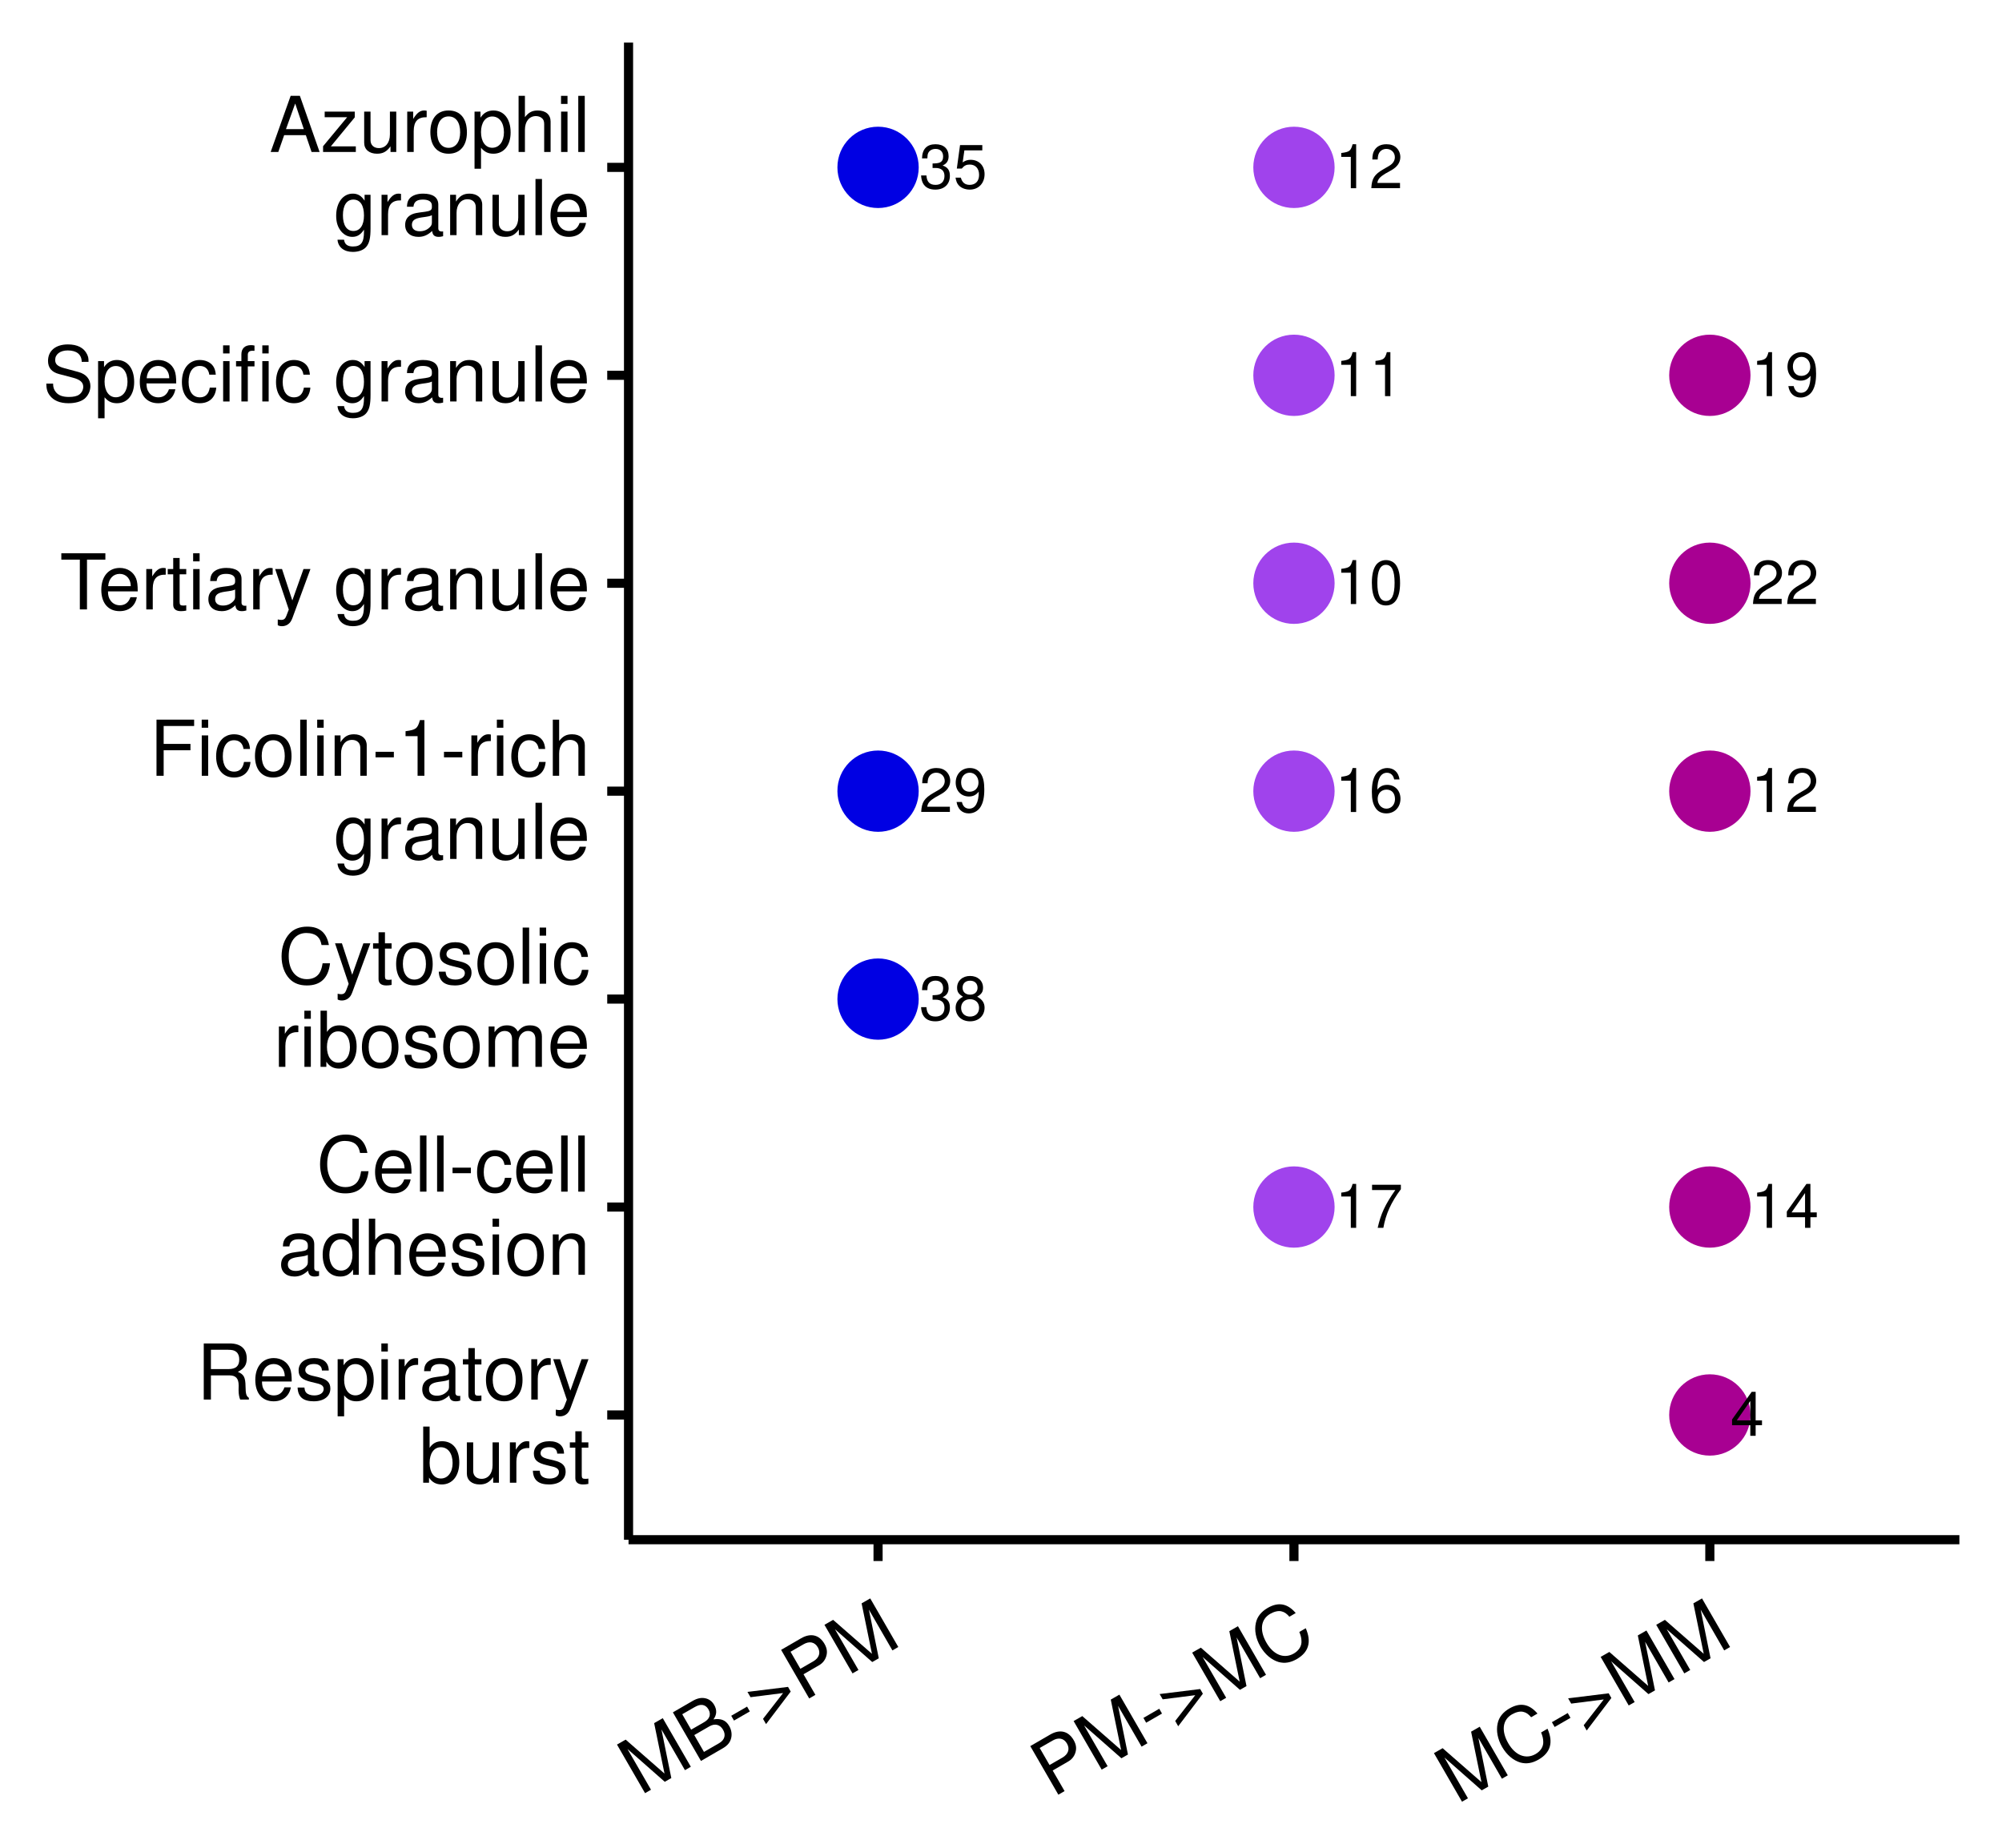 <?xml version="1.0" encoding="UTF-8"?>
<svg xmlns="http://www.w3.org/2000/svg" xmlns:xlink="http://www.w3.org/1999/xlink" width="468pt" height="432pt" viewBox="0 0 468 432" version="1.1">
<defs>
<g>
<symbol overflow="visible" id="glyph0-0">
<path style="stroke:none;" d=""/>
</symbol>
<symbol overflow="visible" id="glyph0-1">
<path style="stroke:none;" d="M 3.141 -4.734 L 3.828 -4.734 C 5.188 -4.734 5.922 -4.094 5.922 -2.859 C 5.922 -1.562 5.141 -0.781 3.844 -0.781 C 2.453 -0.781 1.797 -1.484 1.703 -2.984 L 0.453 -2.984 C 0.516 -2.156 0.656 -1.625 0.891 -1.172 C 1.422 -0.172 2.406 0.328 3.781 0.328 C 5.859 0.328 7.188 -0.922 7.188 -2.875 C 7.188 -4.188 6.703 -4.891 5.484 -5.312 C 6.422 -5.703 6.891 -6.406 6.891 -7.453 C 6.891 -9.219 5.75 -10.281 3.828 -10.281 C 1.797 -10.281 0.719 -9.141 0.672 -6.969 L 1.922 -6.969 C 1.938 -7.594 1.984 -7.953 2.141 -8.266 C 2.438 -8.844 3.062 -9.188 3.844 -9.188 C 4.953 -9.188 5.609 -8.516 5.609 -7.406 C 5.609 -6.688 5.359 -6.234 4.812 -6 C 4.469 -5.859 4.016 -5.797 3.141 -5.781 Z M 3.141 -4.734 "/>
</symbol>
<symbol overflow="visible" id="glyph0-2">
<path style="stroke:none;" d="M 5.562 -5.422 C 6.609 -6.062 6.938 -6.562 6.938 -7.531 C 6.938 -9.156 5.703 -10.281 3.906 -10.281 C 2.141 -10.281 0.875 -9.156 0.875 -7.547 C 0.875 -6.562 1.203 -6.078 2.25 -5.422 C 1.094 -4.828 0.531 -4 0.531 -2.859 C 0.531 -0.984 1.906 0.328 3.906 0.328 C 5.906 0.328 7.297 -0.984 7.297 -2.859 C 7.297 -4 6.719 -4.828 5.562 -5.422 Z M 3.906 -9.172 C 4.984 -9.172 5.656 -8.531 5.656 -7.5 C 5.656 -6.547 4.969 -5.906 3.906 -5.906 C 2.844 -5.906 2.156 -6.547 2.156 -7.531 C 2.156 -8.531 2.844 -9.172 3.906 -9.172 Z M 3.906 -4.844 C 5.156 -4.844 6.016 -4.031 6.016 -2.828 C 6.016 -1.594 5.172 -0.781 3.875 -0.781 C 2.656 -0.781 1.812 -1.625 1.812 -2.812 C 1.812 -4.031 2.641 -4.844 3.906 -4.844 Z M 3.906 -4.844 "/>
</symbol>
<symbol overflow="visible" id="glyph0-3">
<path style="stroke:none;" d="M 6.766 -10.078 L 1.562 -10.078 L 0.812 -4.594 L 1.969 -4.594 C 2.547 -5.297 3.031 -5.531 3.828 -5.531 C 5.172 -5.531 6.016 -4.609 6.016 -3.109 C 6.016 -1.656 5.172 -0.781 3.812 -0.781 C 2.719 -0.781 2.047 -1.344 1.75 -2.469 L 0.5 -2.469 C 0.672 -1.656 0.812 -1.25 1.109 -0.875 C 1.672 -0.109 2.703 0.328 3.844 0.328 C 5.875 0.328 7.297 -1.156 7.297 -3.281 C 7.297 -5.281 5.969 -6.641 4.031 -6.641 C 3.328 -6.641 2.766 -6.453 2.172 -6.031 L 2.578 -8.844 L 6.766 -8.844 Z M 6.766 -10.078 "/>
</symbol>
<symbol overflow="visible" id="glyph0-4">
<path style="stroke:none;" d="M 7.188 -1.234 L 1.891 -1.234 C 2.016 -2.094 2.469 -2.625 3.719 -3.391 L 5.141 -4.188 C 6.547 -4.969 7.266 -6.016 7.266 -7.281 C 7.266 -8.141 6.922 -8.922 6.328 -9.484 C 5.734 -10.031 4.984 -10.281 4.031 -10.281 C 2.766 -10.281 1.812 -9.828 1.25 -8.938 C 0.891 -8.406 0.734 -7.766 0.719 -6.719 L 1.969 -6.719 C 2 -7.422 2.094 -7.828 2.266 -8.172 C 2.594 -8.797 3.234 -9.188 4 -9.188 C 5.141 -9.188 5.984 -8.359 5.984 -7.25 C 5.984 -6.422 5.516 -5.719 4.625 -5.203 L 3.312 -4.438 C 1.203 -3.234 0.594 -2.266 0.484 -0.016 L 7.188 -0.016 Z M 7.188 -1.234 "/>
</symbol>
<symbol overflow="visible" id="glyph0-5">
<path style="stroke:none;" d="M 0.75 -2.344 C 1 -0.672 2.078 0.328 3.609 0.328 C 4.734 0.328 5.734 -0.219 6.328 -1.141 C 6.953 -2.141 7.234 -3.391 7.234 -5.266 C 7.234 -7 6.984 -8.094 6.391 -9 C 5.828 -9.844 4.953 -10.281 3.844 -10.281 C 1.922 -10.281 0.547 -8.844 0.547 -6.859 C 0.547 -4.969 1.812 -3.625 3.641 -3.625 C 4.594 -3.625 5.297 -3.969 5.938 -4.75 C 5.922 -2.188 5.141 -0.781 3.703 -0.781 C 2.812 -0.781 2.203 -1.344 2 -2.344 Z M 3.828 -9.188 C 4.984 -9.188 5.875 -8.203 5.875 -6.875 C 5.875 -5.609 5.016 -4.734 3.781 -4.734 C 2.578 -4.734 1.812 -5.594 1.812 -6.953 C 1.812 -8.25 2.656 -9.188 3.828 -9.188 Z M 3.828 -9.188 "/>
</symbol>
<symbol overflow="visible" id="glyph0-6">
<path style="stroke:none;" d="M 3.688 -7.328 L 3.688 0 L 4.938 0 L 4.938 -10.281 L 4.109 -10.281 C 3.672 -8.703 3.391 -8.484 1.453 -8.234 L 1.453 -7.328 Z M 3.688 -7.328 "/>
</symbol>
<symbol overflow="visible" id="glyph0-7">
<path style="stroke:none;" d="M 7.391 -10.078 L 0.656 -10.078 L 0.656 -8.844 L 6.094 -8.844 C 3.703 -5.422 2.719 -3.312 1.969 0 L 3.297 0 C 3.859 -3.234 5.125 -6 7.391 -9.031 Z M 7.391 -10.078 "/>
</symbol>
<symbol overflow="visible" id="glyph0-8">
<path style="stroke:none;" d="M 7.078 -7.609 C 6.844 -9.281 5.766 -10.281 4.219 -10.281 C 3.109 -10.281 2.125 -9.734 1.516 -8.812 C 0.875 -7.812 0.609 -6.562 0.609 -4.688 C 0.609 -2.953 0.859 -1.859 1.469 -0.953 C 2 -0.109 2.891 0.328 4 0.328 C 5.922 0.328 7.297 -1.109 7.297 -3.109 C 7.297 -5 6.016 -6.344 4.203 -6.344 C 3.219 -6.344 2.438 -5.969 1.891 -5.219 C 1.906 -7.766 2.703 -9.172 4.141 -9.172 C 5.016 -9.172 5.625 -8.609 5.828 -7.609 Z M 4.047 -5.234 C 5.266 -5.234 6.016 -4.375 6.016 -3.016 C 6.016 -1.719 5.156 -0.781 4.016 -0.781 C 2.844 -0.781 1.969 -1.766 1.969 -3.078 C 1.969 -4.344 2.812 -5.234 4.047 -5.234 Z M 4.047 -5.234 "/>
</symbol>
<symbol overflow="visible" id="glyph0-9">
<path style="stroke:none;" d="M 3.906 -10.281 C 2.969 -10.281 2.125 -9.859 1.594 -9.156 C 0.938 -8.25 0.609 -6.875 0.609 -4.984 C 0.609 -1.5 1.75 0.328 3.906 0.328 C 6.047 0.328 7.203 -1.5 7.203 -4.891 C 7.203 -6.875 6.891 -8.219 6.234 -9.156 C 5.703 -9.875 4.859 -10.281 3.906 -10.281 Z M 3.906 -9.172 C 5.266 -9.172 5.922 -7.797 5.922 -5 C 5.922 -2.078 5.281 -0.719 3.875 -0.719 C 2.562 -0.719 1.891 -2.141 1.891 -4.969 C 1.891 -7.797 2.562 -9.172 3.906 -9.172 Z M 3.906 -9.172 "/>
</symbol>
<symbol overflow="visible" id="glyph0-10">
<path style="stroke:none;" d="M 4.656 -2.484 L 4.656 0 L 5.906 0 L 5.906 -2.484 L 7.391 -2.484 L 7.391 -3.609 L 5.906 -3.609 L 5.906 -10.281 L 4.984 -10.281 L 0.391 -3.812 L 0.391 -2.484 Z M 4.656 -3.609 L 1.5 -3.609 L 4.656 -8.141 Z M 4.656 -3.609 "/>
</symbol>
<symbol overflow="visible" id="glyph1-0">
<path style="stroke:none;" d=""/>
</symbol>
<symbol overflow="visible" id="glyph1-1">
<path style="stroke:none;" d="M 3.344 -5.656 L 7.672 -5.656 C 9.156 -5.656 9.828 -4.938 9.828 -3.312 L 9.812 -2.141 C 9.812 -1.328 9.953 -0.547 10.188 0 L 12.219 0 L 12.219 -0.406 C 11.594 -0.844 11.469 -1.312 11.438 -3.062 C 11.406 -5.219 11.062 -5.875 9.641 -6.484 C 11.125 -7.219 11.719 -8.094 11.719 -9.609 C 11.719 -11.875 10.312 -13.125 7.719 -13.125 L 1.672 -13.125 L 1.672 0 L 3.344 0 Z M 3.344 -7.125 L 3.344 -11.641 L 7.391 -11.641 C 8.328 -11.641 8.875 -11.5 9.281 -11.141 C 9.734 -10.766 9.969 -10.172 9.969 -9.391 C 9.969 -7.828 9.188 -7.125 7.391 -7.125 Z M 3.344 -7.125 "/>
</symbol>
<symbol overflow="visible" id="glyph1-2">
<path style="stroke:none;" d="M 9.234 -4.219 C 9.234 -5.656 9.125 -6.516 8.859 -7.219 C 8.25 -8.766 6.797 -9.703 5.047 -9.703 C 2.406 -9.703 0.719 -7.703 0.719 -4.594 C 0.719 -1.469 2.344 0.406 5 0.406 C 7.156 0.406 8.656 -0.812 9.031 -2.859 L 7.531 -2.859 C 7.109 -1.625 6.266 -0.969 5.062 -0.969 C 4.109 -0.969 3.297 -1.406 2.797 -2.203 C 2.438 -2.734 2.297 -3.281 2.281 -4.219 Z M 2.328 -5.438 C 2.453 -7.188 3.516 -8.312 5.016 -8.312 C 6.547 -8.312 7.609 -7.125 7.609 -5.438 Z M 2.328 -5.438 "/>
</symbol>
<symbol overflow="visible" id="glyph1-3">
<path style="stroke:none;" d="M 7.891 -6.797 C 7.859 -8.656 6.641 -9.703 4.469 -9.703 C 2.266 -9.703 0.844 -8.562 0.844 -6.828 C 0.844 -5.344 1.609 -4.641 3.828 -4.109 L 5.234 -3.766 C 6.281 -3.516 6.703 -3.125 6.703 -2.469 C 6.703 -1.562 5.812 -0.969 4.5 -0.969 C 3.688 -0.969 3 -1.203 2.625 -1.609 C 2.391 -1.875 2.281 -2.141 2.203 -2.812 L 0.609 -2.812 C 0.688 -0.625 1.906 0.406 4.375 0.406 C 6.75 0.406 8.266 -0.75 8.266 -2.578 C 8.266 -3.984 7.469 -4.75 5.594 -5.203 L 4.156 -5.547 C 2.938 -5.828 2.406 -6.234 2.406 -6.891 C 2.406 -7.781 3.188 -8.312 4.406 -8.312 C 5.609 -8.312 6.266 -7.797 6.297 -6.797 Z M 7.891 -6.797 "/>
</symbol>
<symbol overflow="visible" id="glyph1-4">
<path style="stroke:none;" d="M 0.969 3.922 L 2.484 3.922 L 2.484 -0.984 C 3.281 -0.016 4.156 0.406 5.375 0.406 C 7.828 0.406 9.406 -1.547 9.406 -4.547 C 9.406 -7.719 7.859 -9.703 5.359 -9.703 C 4.094 -9.703 3.062 -9.125 2.359 -8.016 L 2.359 -9.438 L 0.969 -9.438 Z M 5.109 -8.297 C 6.766 -8.297 7.844 -6.844 7.844 -4.594 C 7.844 -2.453 6.75 -0.984 5.109 -0.984 C 3.516 -0.984 2.484 -2.438 2.484 -4.641 C 2.484 -6.859 3.516 -8.297 5.109 -8.297 Z M 5.109 -8.297 "/>
</symbol>
<symbol overflow="visible" id="glyph1-5">
<path style="stroke:none;" d="M 2.703 -9.438 L 1.203 -9.438 L 1.203 0 L 2.703 0 Z M 2.703 -13.125 L 1.188 -13.125 L 1.188 -11.234 L 2.703 -11.234 Z M 2.703 -13.125 "/>
</symbol>
<symbol overflow="visible" id="glyph1-6">
<path style="stroke:none;" d="M 1.234 -9.438 L 1.234 0 L 2.75 0 L 2.75 -4.891 C 2.766 -7.156 3.703 -8.172 5.781 -8.125 L 5.781 -9.641 C 5.531 -9.688 5.375 -9.703 5.203 -9.703 C 4.234 -9.703 3.484 -9.125 2.625 -7.719 L 2.625 -9.438 Z M 1.234 -9.438 "/>
</symbol>
<symbol overflow="visible" id="glyph1-7">
<path style="stroke:none;" d="M 9.625 -0.875 C 9.469 -0.844 9.391 -0.844 9.312 -0.844 C 8.781 -0.844 8.5 -1.109 8.5 -1.578 L 8.5 -7.125 C 8.5 -8.797 7.266 -9.703 4.953 -9.703 C 3.562 -9.703 2.469 -9.312 1.812 -8.609 C 1.391 -8.125 1.203 -7.578 1.172 -6.641 L 2.688 -6.641 C 2.812 -7.797 3.484 -8.312 4.891 -8.312 C 6.266 -8.312 7 -7.812 7 -6.906 L 7 -6.516 C 6.984 -5.875 6.656 -5.641 5.438 -5.469 C 3.312 -5.203 2.984 -5.125 2.406 -4.891 C 1.312 -4.422 0.75 -3.594 0.75 -2.375 C 0.75 -0.672 1.938 0.406 3.859 0.406 C 5.047 0.406 6 0 7.062 -0.969 C 7.156 0 7.625 0.406 8.609 0.406 C 8.922 0.406 9.125 0.375 9.625 0.25 Z M 7 -2.969 C 7 -2.469 6.859 -2.156 6.406 -1.75 C 5.797 -1.188 5.062 -0.906 4.172 -0.906 C 3 -0.906 2.328 -1.453 2.328 -2.406 C 2.328 -3.406 2.969 -3.906 4.594 -4.141 C 6.188 -4.359 6.5 -4.422 7 -4.656 Z M 7 -2.969 "/>
</symbol>
<symbol overflow="visible" id="glyph1-8">
<path style="stroke:none;" d="M 4.578 -9.438 L 3.031 -9.438 L 3.031 -12.031 L 1.531 -12.031 L 1.531 -9.438 L 0.25 -9.438 L 0.25 -8.203 L 1.531 -8.203 L 1.531 -1.078 C 1.531 -0.109 2.172 0.406 3.344 0.406 C 3.75 0.406 4.062 0.375 4.578 0.281 L 4.578 -0.969 C 4.359 -0.922 4.156 -0.906 3.859 -0.906 C 3.203 -0.906 3.031 -1.078 3.031 -1.75 L 3.031 -8.203 L 4.578 -8.203 Z M 4.578 -9.438 "/>
</symbol>
<symbol overflow="visible" id="glyph1-9">
<path style="stroke:none;" d="M 4.891 -9.703 C 2.234 -9.703 0.641 -7.812 0.641 -4.641 C 0.641 -1.453 2.234 0.406 4.906 0.406 C 7.578 0.406 9.188 -1.469 9.188 -4.578 C 9.188 -7.844 7.625 -9.703 4.891 -9.703 Z M 4.906 -8.312 C 6.609 -8.312 7.609 -6.938 7.609 -4.594 C 7.609 -2.359 6.562 -0.969 4.906 -0.969 C 3.234 -0.969 2.219 -2.359 2.219 -4.641 C 2.219 -6.938 3.234 -8.312 4.906 -8.312 Z M 4.906 -8.312 "/>
</symbol>
<symbol overflow="visible" id="glyph1-10">
<path style="stroke:none;" d="M 6.984 -9.438 L 4.375 -2.094 L 1.969 -9.438 L 0.359 -9.438 L 3.547 0.031 L 2.969 1.531 C 2.719 2.203 2.391 2.453 1.766 2.453 C 1.516 2.453 1.297 2.406 0.969 2.344 L 0.969 3.688 C 1.281 3.859 1.578 3.922 1.984 3.922 C 2.469 3.922 2.984 3.766 3.391 3.469 C 3.859 3.125 4.125 2.734 4.406 1.984 L 8.609 -9.438 Z M 6.984 -9.438 "/>
</symbol>
<symbol overflow="visible" id="glyph1-11">
<path style="stroke:none;" d="M 0.969 -13.125 L 0.969 0 L 2.328 0 L 2.328 -1.203 C 3.047 -0.109 4 0.406 5.312 0.406 C 7.797 0.406 9.406 -1.625 9.406 -4.75 C 9.406 -7.812 7.891 -9.703 5.375 -9.703 C 4.094 -9.703 3.172 -9.219 2.469 -8.156 L 2.469 -13.125 Z M 5.094 -8.297 C 6.766 -8.297 7.844 -6.844 7.844 -4.594 C 7.844 -2.453 6.734 -0.984 5.094 -0.984 C 3.484 -0.984 2.469 -2.438 2.469 -4.641 C 2.469 -6.859 3.484 -8.297 5.094 -8.297 Z M 5.094 -8.297 "/>
</symbol>
<symbol overflow="visible" id="glyph1-12">
<path style="stroke:none;" d="M 8.672 0 L 8.672 -9.438 L 7.188 -9.438 L 7.188 -4.094 C 7.188 -2.156 6.172 -0.906 4.609 -0.906 C 3.422 -0.906 2.656 -1.625 2.656 -2.75 L 2.656 -9.438 L 1.172 -9.438 L 1.172 -2.156 C 1.172 -0.594 2.344 0.406 4.172 0.406 C 5.562 0.406 6.438 -0.078 7.328 -1.312 L 7.328 0 Z M 8.672 0 "/>
</symbol>
<symbol overflow="visible" id="glyph1-13">
<path style="stroke:none;" d="M 11.922 -9.047 C 11.391 -11.938 9.734 -13.344 6.859 -13.344 C 5.094 -13.344 3.672 -12.781 2.703 -11.703 C 1.516 -10.406 0.859 -8.531 0.859 -6.406 C 0.859 -4.25 1.531 -2.391 2.75 -1.109 C 3.781 -0.078 5.078 0.406 6.781 0.406 C 9.984 0.406 11.797 -1.312 12.188 -4.781 L 10.453 -4.781 C 10.312 -3.891 10.141 -3.281 9.859 -2.75 C 9.328 -1.672 8.203 -1.062 6.797 -1.062 C 4.188 -1.062 2.531 -3.156 2.531 -6.422 C 2.531 -9.797 4.109 -11.859 6.656 -11.859 C 7.719 -11.859 8.719 -11.562 9.25 -11.031 C 9.734 -10.578 10.016 -10.047 10.203 -9.047 Z M 11.922 -9.047 "/>
</symbol>
<symbol overflow="visible" id="glyph1-14">
<path style="stroke:none;" d="M 2.734 -13.125 L 1.219 -13.125 L 1.219 0 L 2.734 0 Z M 2.734 -13.125 "/>
</symbol>
<symbol overflow="visible" id="glyph1-15">
<path style="stroke:none;" d="M 5.109 -5.609 L 0.828 -5.609 L 0.828 -4.312 L 5.109 -4.312 Z M 5.109 -5.609 "/>
</symbol>
<symbol overflow="visible" id="glyph1-16">
<path style="stroke:none;" d="M 8.484 -6.266 C 8.406 -7.188 8.203 -7.781 7.844 -8.297 C 7.203 -9.188 6.062 -9.703 4.75 -9.703 C 2.203 -9.703 0.562 -7.688 0.562 -4.547 C 0.562 -1.516 2.172 0.406 4.734 0.406 C 6.984 0.406 8.406 -0.938 8.594 -3.234 L 7.078 -3.234 C 6.828 -1.734 6.047 -0.969 4.766 -0.969 C 3.109 -0.969 2.125 -2.328 2.125 -4.547 C 2.125 -6.906 3.094 -8.312 4.734 -8.312 C 6 -8.312 6.781 -7.578 6.969 -6.266 Z M 8.484 -6.266 "/>
</symbol>
<symbol overflow="visible" id="glyph1-17">
<path style="stroke:none;" d="M 8.906 -13.125 L 7.422 -13.125 L 7.422 -8.25 C 6.781 -9.203 5.781 -9.703 4.516 -9.703 C 2.062 -9.703 0.469 -7.734 0.469 -4.734 C 0.469 -1.547 2.016 0.406 4.578 0.406 C 5.875 0.406 6.766 -0.078 7.578 -1.234 L 7.578 0 L 8.906 0 Z M 4.766 -8.297 C 6.391 -8.297 7.422 -6.875 7.422 -4.609 C 7.422 -2.438 6.375 -0.984 4.781 -0.984 C 3.125 -0.984 2.031 -2.453 2.031 -4.641 C 2.031 -6.844 3.125 -8.297 4.766 -8.297 Z M 4.766 -8.297 "/>
</symbol>
<symbol overflow="visible" id="glyph1-18">
<path style="stroke:none;" d="M 1.266 -13.125 L 1.266 0 L 2.75 0 L 2.75 -5.203 C 2.75 -7.125 3.766 -8.391 5.312 -8.391 C 5.812 -8.391 6.281 -8.25 6.641 -7.969 C 7.078 -7.656 7.25 -7.203 7.25 -6.531 L 7.25 0 L 8.75 0 L 8.75 -7.125 C 8.75 -8.719 7.609 -9.703 5.781 -9.703 C 4.453 -9.703 3.641 -9.281 2.75 -8.141 L 2.75 -13.125 Z M 1.266 -13.125 "/>
</symbol>
<symbol overflow="visible" id="glyph1-19">
<path style="stroke:none;" d="M 1.266 -9.438 L 1.266 0 L 2.766 0 L 2.766 -5.203 C 2.766 -7.125 3.781 -8.391 5.328 -8.391 C 6.516 -8.391 7.266 -7.672 7.266 -6.531 L 7.266 0 L 8.766 0 L 8.766 -7.125 C 8.766 -8.688 7.594 -9.703 5.781 -9.703 C 4.375 -9.703 3.469 -9.156 2.641 -7.844 L 2.641 -9.438 Z M 1.266 -9.438 "/>
</symbol>
<symbol overflow="visible" id="glyph1-20">
<path style="stroke:none;" d="M 1.266 -9.438 L 1.266 0 L 2.766 0 L 2.766 -5.922 C 2.766 -7.297 3.766 -8.391 4.984 -8.391 C 6.109 -8.391 6.734 -7.703 6.734 -6.5 L 6.734 0 L 8.25 0 L 8.25 -5.922 C 8.25 -7.297 9.234 -8.391 10.453 -8.391 C 11.562 -8.391 12.203 -7.688 12.203 -6.5 L 12.203 0 L 13.719 0 L 13.719 -7.078 C 13.719 -8.766 12.75 -9.703 10.984 -9.703 C 9.719 -9.703 8.969 -9.328 8.078 -8.266 C 7.531 -9.266 6.766 -9.703 5.547 -9.703 C 4.281 -9.703 3.438 -9.234 2.641 -8.094 L 2.641 -9.438 Z M 1.266 -9.438 "/>
</symbol>
<symbol overflow="visible" id="glyph1-21">
<path style="stroke:none;" d="M 3.297 -5.969 L 9.562 -5.969 L 9.562 -7.453 L 3.297 -7.453 L 3.297 -11.641 L 10.422 -11.641 L 10.422 -13.125 L 1.625 -13.125 L 1.625 0 L 3.297 0 Z M 3.297 -5.969 "/>
</symbol>
<symbol overflow="visible" id="glyph1-22">
<path style="stroke:none;" d="M 4.656 -9.266 L 4.656 0 L 6.25 0 L 6.25 -13.016 L 5.203 -13.016 C 4.641 -11.016 4.281 -10.75 1.844 -10.422 L 1.844 -9.266 Z M 4.656 -9.266 "/>
</symbol>
<symbol overflow="visible" id="glyph1-23">
<path style="stroke:none;" d="M 7.266 -9.438 L 7.266 -8.062 C 6.516 -9.203 5.688 -9.703 4.5 -9.703 C 2.219 -9.703 0.625 -7.578 0.625 -4.547 C 0.625 -2.969 1.016 -1.812 1.812 -0.859 C 2.516 -0.031 3.422 0.406 4.391 0.406 C 5.531 0.406 6.344 -0.094 7.125 -1.281 L 7.125 -0.797 C 7.125 1.734 6.422 2.656 4.547 2.656 C 3.281 2.656 2.609 2.156 2.469 1.078 L 0.938 1.078 C 1.078 2.828 2.469 3.922 4.516 3.922 C 5.906 3.922 7.062 3.469 7.672 2.719 C 8.391 1.844 8.656 0.672 8.656 -1.547 L 8.656 -9.438 Z M 4.641 -8.312 C 6.234 -8.312 7.125 -6.984 7.125 -4.594 C 7.125 -2.297 6.203 -0.969 4.641 -0.969 C 3.094 -0.969 2.203 -2.328 2.203 -4.641 C 2.203 -6.953 3.094 -8.312 4.641 -8.312 Z M 4.641 -8.312 "/>
</symbol>
<symbol overflow="visible" id="glyph1-24">
<path style="stroke:none;" d="M 6.375 -11.641 L 10.672 -11.641 L 10.672 -13.125 L 0.375 -13.125 L 0.375 -11.641 L 4.703 -11.641 L 4.703 0 L 6.375 0 Z M 6.375 -11.641 "/>
</symbol>
<symbol overflow="visible" id="glyph1-25">
<path style="stroke:none;" d=""/>
</symbol>
<symbol overflow="visible" id="glyph1-26">
<path style="stroke:none;" d="M 10.734 -9.266 C 10.734 -10.172 10.672 -10.422 10.391 -11.031 C 9.672 -12.547 8.141 -13.344 5.922 -13.344 C 3.047 -13.344 1.266 -11.859 1.266 -9.484 C 1.266 -7.891 2.109 -6.875 3.828 -6.422 L 7.094 -5.562 C 8.766 -5.125 9.5 -4.469 9.5 -3.438 C 9.5 -2.734 9.125 -2.016 8.562 -1.625 C 8.047 -1.234 7.219 -1.062 6.156 -1.062 C 4.719 -1.062 3.766 -1.406 3.125 -2.156 C 2.641 -2.734 2.438 -3.359 2.453 -4.172 L 0.859 -4.172 C 0.875 -2.969 1.109 -2.172 1.641 -1.453 C 2.531 -0.219 4.047 0.406 6.047 0.406 C 7.609 0.406 8.891 0.047 9.734 -0.594 C 10.625 -1.297 11.172 -2.469 11.172 -3.594 C 11.172 -5.219 10.172 -6.406 8.391 -6.891 L 5.094 -7.781 C 3.516 -8.203 2.938 -8.719 2.938 -9.719 C 2.938 -11.047 4.109 -11.938 5.875 -11.938 C 7.953 -11.938 9.125 -11 9.141 -9.266 Z M 10.734 -9.266 "/>
</symbol>
<symbol overflow="visible" id="glyph1-27">
<path style="stroke:none;" d="M 4.531 -9.438 L 2.969 -9.438 L 2.969 -10.906 C 2.969 -11.531 3.312 -11.859 4.016 -11.859 C 4.141 -11.859 4.188 -11.859 4.531 -11.844 L 4.531 -13.078 C 4.188 -13.156 4 -13.172 3.688 -13.172 C 2.297 -13.172 1.469 -12.391 1.469 -11.031 L 1.469 -9.438 L 0.219 -9.438 L 0.219 -8.203 L 1.469 -8.203 L 1.469 0 L 2.969 0 L 2.969 -8.203 L 4.531 -8.203 Z M 7.844 -9.438 L 6.359 -9.438 L 6.359 0 L 7.844 0 Z M 7.844 -13.125 L 6.359 -13.125 L 6.359 -11.234 L 7.844 -11.234 Z M 7.844 -13.125 "/>
</symbol>
<symbol overflow="visible" id="glyph1-28">
<path style="stroke:none;" d="M 8.531 -3.938 L 9.875 0 L 11.75 0 L 7.141 -13.125 L 4.984 -13.125 L 0.312 0 L 2.094 0 L 3.469 -3.938 Z M 8.062 -5.344 L 3.891 -5.344 L 6.047 -11.328 Z M 8.062 -5.344 "/>
</symbol>
<symbol overflow="visible" id="glyph1-29">
<path style="stroke:none;" d="M 7.969 -9.438 L 0.938 -9.438 L 0.938 -8.125 L 6.188 -8.125 L 0.562 -1.344 L 0.562 0 L 8.219 0 L 8.219 -1.312 L 2.375 -1.312 L 7.969 -8.094 Z M 7.969 -9.438 "/>
</symbol>
<symbol overflow="visible" id="glyph2-0">
<path style="stroke:none;" d=""/>
</symbol>
<symbol overflow="visible" id="glyph2-1">
<path style="stroke:none;" d="M 7.297 -4.203 L 4.984 -15.578 L 10.484 -6.047 L 11.859 -6.844 L 5.297 -18.203 L 3.281 -17.047 L 5.703 -5.25 L -3.375 -13.188 L -5.406 -12.031 L 1.156 -0.672 L 2.547 -1.469 L -2.953 -11 L 5.766 -3.328 Z M 7.297 -4.203 "/>
</symbol>
<symbol overflow="visible" id="glyph2-2">
<path style="stroke:none;" d="M 1.234 -0.703 L 6.359 -3.672 C 7.438 -4.297 8.062 -5.047 8.297 -6.047 C 8.516 -6.969 8.359 -7.969 7.844 -8.859 C 7.062 -10.219 5.953 -10.688 4.156 -10.422 C 4.953 -11.5 5 -12.625 4.328 -13.797 C 3.844 -14.641 3.109 -15.188 2.219 -15.359 C 1.297 -15.547 0.375 -15.359 -0.719 -14.734 L -5.328 -12.062 Z M -1.062 -8.016 L -3.141 -11.625 L -0.312 -13.25 C 0.484 -13.703 1 -13.859 1.562 -13.797 C 2.141 -13.719 2.625 -13.391 2.984 -12.766 C 3.344 -12.141 3.406 -11.547 3.172 -11 C 2.953 -10.469 2.562 -10.094 1.766 -9.641 Z M 1.938 -2.812 L -0.328 -6.75 L 3.219 -8.797 C 4.5 -9.531 5.703 -9.219 6.406 -7.984 C 7.109 -6.781 6.766 -5.594 5.484 -4.859 Z M 1.938 -2.812 "/>
</symbol>
<symbol overflow="visible" id="glyph2-3">
<path style="stroke:none;" d="M 1.625 -7.406 L -2.078 -5.266 L -1.438 -4.141 L 2.266 -6.281 Z M 1.625 -7.406 "/>
</symbol>
<symbol overflow="visible" id="glyph2-4">
<path style="stroke:none;" d="M 6 -9.016 L -3.484 -7.844 L -2.766 -6.609 L 4.844 -7.578 L 0.156 -1.547 L 0.859 -0.312 L 6.625 -7.922 Z M 6 -9.016 "/>
</symbol>
<symbol overflow="visible" id="glyph2-5">
<path style="stroke:none;" d="M 0.094 -6.469 L 3.656 -8.531 C 4.547 -9.031 5.094 -9.719 5.391 -10.609 C 5.719 -11.625 5.594 -12.531 5 -13.578 C 3.766 -15.703 1.781 -16.172 -0.453 -14.891 L -5.141 -12.172 L 1.422 -0.812 L 2.875 -1.656 Z M -0.641 -7.75 L -2.938 -11.734 L 0.078 -13.469 C 1.469 -14.281 2.719 -14.016 3.438 -12.766 C 4.156 -11.516 3.766 -10.297 2.375 -9.484 Z M -0.641 -7.75 "/>
</symbol>
<symbol overflow="visible" id="glyph2-6">
<path style="stroke:none;" d="M 5.812 -13.781 C 3.891 -16.031 1.766 -16.422 -0.734 -14.984 C -2.266 -14.109 -3.203 -12.891 -3.5 -11.484 C -3.891 -9.766 -3.516 -7.812 -2.453 -5.969 C -1.375 -4.109 0.141 -2.828 1.828 -2.328 C 3.25 -1.953 4.594 -2.172 6.078 -3.031 C 8.844 -4.625 9.562 -7.031 8.156 -10.234 L 6.656 -9.359 C 7 -8.531 7.141 -7.906 7.156 -7.297 C 7.25 -6.109 6.578 -5.016 5.359 -4.312 C 3.094 -3.016 0.609 -4 -1.016 -6.828 C -2.703 -9.75 -2.359 -12.312 -0.156 -13.594 C 0.766 -14.125 1.766 -14.375 2.5 -14.172 C 3.156 -14.016 3.656 -13.703 4.328 -12.922 Z M 5.812 -13.781 "/>
</symbol>
</g>
<clipPath id="clip1">
  <path d="M 146.93 9.961 L 458.039 9.961 L 458.039 359.98 L 146.93 359.98 Z M 146.93 9.961 "/>
</clipPath>
</defs>
<g id="surface94181">
<rect x="0" y="0" width="468" height="432" style="fill:rgb(100%,100%,100%);fill-opacity:1;stroke:none;"/>
<rect x="0" y="0" width="468" height="432" style="fill:rgb(100%,100%,100%);fill-opacity:1;stroke:none;"/>
<path style="fill:none;stroke-width:1.94;stroke-linecap:round;stroke-linejoin:round;stroke:rgb(100%,100%,100%);stroke-opacity:1;stroke-miterlimit:10;" d="M 0 432 L 468 432 L 468 0 L 0 0 Z M 0 432 "/>
<g clip-path="url(#clip1)" clip-rule="nonzero">
<path style=" stroke:none;fill-rule:nonzero;fill:rgb(100%,100%,100%);fill-opacity:1;" d="M 146.93 359.984 L 458.039 359.984 L 458.039 9.965 L 146.93 9.965 Z M 146.93 359.984 "/>
</g>
<path style="fill-rule:nonzero;fill:rgb(0%,0%,89.02%);fill-opacity:1;stroke-width:0.709;stroke-linecap:round;stroke-linejoin:round;stroke:rgb(0%,0%,89.02%);stroke-opacity:1;stroke-miterlimit:10;" d="M 214.41 233.586 C 214.41 238.641 210.316 242.734 205.262 242.734 C 200.207 242.734 196.113 238.641 196.113 233.586 C 196.113 228.535 200.207 224.438 205.262 224.438 C 210.316 224.438 214.41 228.535 214.41 233.586 "/>
<path style="fill-rule:nonzero;fill:rgb(0%,0%,89.02%);fill-opacity:1;stroke-width:0.709;stroke-linecap:round;stroke-linejoin:round;stroke:rgb(0%,0%,89.02%);stroke-opacity:1;stroke-miterlimit:10;" d="M 214.41 39.133 C 214.41 44.184 210.316 48.281 205.262 48.281 C 200.207 48.281 196.113 44.184 196.113 39.133 C 196.113 34.078 200.207 29.98 205.262 29.98 C 210.316 29.98 214.41 34.078 214.41 39.133 "/>
<path style="fill-rule:nonzero;fill:rgb(0%,0%,89.02%);fill-opacity:1;stroke-width:0.709;stroke-linecap:round;stroke-linejoin:round;stroke:rgb(0%,0%,89.02%);stroke-opacity:1;stroke-miterlimit:10;" d="M 214.41 184.973 C 214.41 190.027 210.316 194.121 205.262 194.121 C 200.207 194.121 196.113 190.027 196.113 184.973 C 196.113 179.918 200.207 175.824 205.262 175.824 C 210.316 175.824 214.41 179.918 214.41 184.973 "/>
<path style="fill-rule:nonzero;fill:rgb(62.745%,26.275%,92.549%);fill-opacity:1;stroke-width:0.709;stroke-linecap:round;stroke-linejoin:round;stroke:rgb(62.745%,26.275%,92.549%);stroke-opacity:1;stroke-miterlimit:10;" d="M 311.633 282.199 C 311.633 287.254 307.535 291.348 302.484 291.348 C 297.43 291.348 293.336 287.254 293.336 282.199 C 293.336 277.148 297.43 273.051 302.484 273.051 C 307.535 273.051 311.633 277.148 311.633 282.199 "/>
<path style="fill-rule:nonzero;fill:rgb(62.745%,26.275%,92.549%);fill-opacity:1;stroke-width:0.709;stroke-linecap:round;stroke-linejoin:round;stroke:rgb(62.745%,26.275%,92.549%);stroke-opacity:1;stroke-miterlimit:10;" d="M 311.633 184.973 C 311.633 190.027 307.535 194.121 302.484 194.121 C 297.43 194.121 293.336 190.027 293.336 184.973 C 293.336 179.918 297.43 175.824 302.484 175.824 C 307.535 175.824 311.633 179.918 311.633 184.973 "/>
<path style="fill-rule:nonzero;fill:rgb(62.745%,26.275%,92.549%);fill-opacity:1;stroke-width:0.709;stroke-linecap:round;stroke-linejoin:round;stroke:rgb(62.745%,26.275%,92.549%);stroke-opacity:1;stroke-miterlimit:10;" d="M 311.633 87.746 C 311.633 92.797 307.535 96.895 302.484 96.895 C 297.43 96.895 293.336 92.797 293.336 87.746 C 293.336 82.691 297.43 78.598 302.484 78.598 C 307.535 78.598 311.633 82.691 311.633 87.746 "/>
<path style="fill-rule:nonzero;fill:rgb(62.745%,26.275%,92.549%);fill-opacity:1;stroke-width:0.709;stroke-linecap:round;stroke-linejoin:round;stroke:rgb(62.745%,26.275%,92.549%);stroke-opacity:1;stroke-miterlimit:10;" d="M 311.633 39.133 C 311.633 44.184 307.535 48.281 302.484 48.281 C 297.43 48.281 293.336 44.184 293.336 39.133 C 293.336 34.078 297.43 29.98 302.484 29.98 C 307.535 29.98 311.633 34.078 311.633 39.133 "/>
<path style="fill-rule:nonzero;fill:rgb(62.745%,26.275%,92.549%);fill-opacity:1;stroke-width:0.709;stroke-linecap:round;stroke-linejoin:round;stroke:rgb(62.745%,26.275%,92.549%);stroke-opacity:1;stroke-miterlimit:10;" d="M 311.633 136.359 C 311.633 141.41 307.535 145.508 302.484 145.508 C 297.43 145.508 293.336 141.41 293.336 136.359 C 293.336 131.305 297.43 127.211 302.484 127.211 C 307.535 127.211 311.633 131.305 311.633 136.359 "/>
<path style="fill-rule:nonzero;fill:rgb(65.882%,0%,57.255%);fill-opacity:1;stroke-width:0.709;stroke-linecap:round;stroke-linejoin:round;stroke:rgb(65.882%,0%,57.255%);stroke-opacity:1;stroke-miterlimit:10;" d="M 408.855 282.199 C 408.855 287.254 404.758 291.348 399.703 291.348 C 394.652 291.348 390.555 287.254 390.555 282.199 C 390.555 277.148 394.652 273.051 399.703 273.051 C 404.758 273.051 408.855 277.148 408.855 282.199 "/>
<path style="fill-rule:nonzero;fill:rgb(65.882%,0%,57.255%);fill-opacity:1;stroke-width:0.709;stroke-linecap:round;stroke-linejoin:round;stroke:rgb(65.882%,0%,57.255%);stroke-opacity:1;stroke-miterlimit:10;" d="M 408.855 330.812 C 408.855 335.867 404.758 339.965 399.703 339.965 C 394.652 339.965 390.555 335.867 390.555 330.812 C 390.555 325.762 394.652 321.664 399.703 321.664 C 404.758 321.664 408.855 325.762 408.855 330.812 "/>
<path style="fill-rule:nonzero;fill:rgb(65.882%,0%,57.255%);fill-opacity:1;stroke-width:0.709;stroke-linecap:round;stroke-linejoin:round;stroke:rgb(65.882%,0%,57.255%);stroke-opacity:1;stroke-miterlimit:10;" d="M 408.855 136.359 C 408.855 141.41 404.758 145.508 399.703 145.508 C 394.652 145.508 390.555 141.41 390.555 136.359 C 390.555 131.305 394.652 127.211 399.703 127.211 C 404.758 127.211 408.855 131.305 408.855 136.359 "/>
<path style="fill-rule:nonzero;fill:rgb(65.882%,0%,57.255%);fill-opacity:1;stroke-width:0.709;stroke-linecap:round;stroke-linejoin:round;stroke:rgb(65.882%,0%,57.255%);stroke-opacity:1;stroke-miterlimit:10;" d="M 408.855 87.746 C 408.855 92.797 404.758 96.895 399.703 96.895 C 394.652 96.895 390.555 92.797 390.555 87.746 C 390.555 82.691 394.652 78.598 399.703 78.598 C 404.758 78.598 408.855 82.691 408.855 87.746 "/>
<path style="fill-rule:nonzero;fill:rgb(65.882%,0%,57.255%);fill-opacity:1;stroke-width:0.709;stroke-linecap:round;stroke-linejoin:round;stroke:rgb(65.882%,0%,57.255%);stroke-opacity:1;stroke-miterlimit:10;" d="M 408.855 184.973 C 408.855 190.027 404.758 194.121 399.703 194.121 C 394.652 194.121 390.555 190.027 390.555 184.973 C 390.555 179.918 394.652 175.824 399.703 175.824 C 404.758 175.824 408.855 179.918 408.855 184.973 "/>
<g style="fill:rgb(0%,0%,0%);fill-opacity:1;">
  <use xlink:href="#glyph0-1" x="214.863" y="238.456"/>
  <use xlink:href="#glyph0-2" x="222.863" y="238.456"/>
</g>
<g style="fill:rgb(0%,0%,0%);fill-opacity:1;">
  <use xlink:href="#glyph0-1" x="214.863" y="44.003"/>
  <use xlink:href="#glyph0-3" x="222.863" y="44.003"/>
</g>
<g style="fill:rgb(0%,0%,0%);fill-opacity:1;">
  <use xlink:href="#glyph0-4" x="214.863" y="189.843"/>
  <use xlink:href="#glyph0-5" x="222.863" y="189.843"/>
</g>
<g style="fill:rgb(0%,0%,0%);fill-opacity:1;">
  <use xlink:href="#glyph0-6" x="312.086" y="287.069"/>
  <use xlink:href="#glyph0-7" x="320.086" y="287.069"/>
</g>
<g style="fill:rgb(0%,0%,0%);fill-opacity:1;">
  <use xlink:href="#glyph0-6" x="312.086" y="189.843"/>
  <use xlink:href="#glyph0-8" x="320.086" y="189.843"/>
</g>
<g style="fill:rgb(0%,0%,0%);fill-opacity:1;">
  <use xlink:href="#glyph0-6" x="312.086" y="92.616"/>
  <use xlink:href="#glyph0-6" x="320.086" y="92.616"/>
</g>
<g style="fill:rgb(0%,0%,0%);fill-opacity:1;">
  <use xlink:href="#glyph0-6" x="312.086" y="44.003"/>
  <use xlink:href="#glyph0-4" x="320.086" y="44.003"/>
</g>
<g style="fill:rgb(0%,0%,0%);fill-opacity:1;">
  <use xlink:href="#glyph0-6" x="312.086" y="141.229"/>
  <use xlink:href="#glyph0-9" x="320.086" y="141.229"/>
</g>
<g style="fill:rgb(0%,0%,0%);fill-opacity:1;">
  <use xlink:href="#glyph0-6" x="409.305" y="287.069"/>
  <use xlink:href="#glyph0-10" x="417.305" y="287.069"/>
</g>
<g style="fill:rgb(0%,0%,0%);fill-opacity:1;">
  <use xlink:href="#glyph0-10" x="404.504" y="335.683"/>
</g>
<g style="fill:rgb(0%,0%,0%);fill-opacity:1;">
  <use xlink:href="#glyph0-4" x="409.305" y="141.229"/>
  <use xlink:href="#glyph0-4" x="417.305" y="141.229"/>
</g>
<g style="fill:rgb(0%,0%,0%);fill-opacity:1;">
  <use xlink:href="#glyph0-6" x="409.305" y="92.616"/>
  <use xlink:href="#glyph0-5" x="417.305" y="92.616"/>
</g>
<g style="fill:rgb(0%,0%,0%);fill-opacity:1;">
  <use xlink:href="#glyph0-6" x="409.305" y="189.843"/>
  <use xlink:href="#glyph0-4" x="417.305" y="189.843"/>
</g>
<path style="fill:none;stroke-width:2.134;stroke-linecap:butt;stroke-linejoin:round;stroke:rgb(0%,0%,0%);stroke-opacity:1;stroke-miterlimit:10;" d="M 146.93 359.984 L 146.93 9.961 "/>
<g style="fill:rgb(0%,0%,0%);fill-opacity:1;">
  <use xlink:href="#glyph1-1" x="45.961" y="327.216"/>
  <use xlink:href="#glyph1-2" x="58.961" y="327.216"/>
  <use xlink:href="#glyph1-3" x="68.961" y="327.216"/>
  <use xlink:href="#glyph1-4" x="77.961" y="327.216"/>
  <use xlink:href="#glyph1-5" x="87.961" y="327.216"/>
  <use xlink:href="#glyph1-6" x="91.961" y="327.216"/>
  <use xlink:href="#glyph1-7" x="97.961" y="327.216"/>
  <use xlink:href="#glyph1-8" x="107.961" y="327.216"/>
  <use xlink:href="#glyph1-9" x="112.961" y="327.216"/>
  <use xlink:href="#glyph1-6" x="122.961" y="327.216"/>
  <use xlink:href="#glyph1-10" x="128.961" y="327.216"/>
</g>
<g style="fill:rgb(0%,0%,0%);fill-opacity:1;">
  <use xlink:href="#glyph1-11" x="97.961" y="346.657"/>
  <use xlink:href="#glyph1-12" x="107.961" y="346.657"/>
  <use xlink:href="#glyph1-6" x="117.961" y="346.657"/>
  <use xlink:href="#glyph1-3" x="123.961" y="346.657"/>
  <use xlink:href="#glyph1-8" x="132.961" y="346.657"/>
</g>
<g style="fill:rgb(0%,0%,0%);fill-opacity:1;">
  <use xlink:href="#glyph1-13" x="73.961" y="278.603"/>
  <use xlink:href="#glyph1-2" x="86.961" y="278.603"/>
  <use xlink:href="#glyph1-14" x="96.961" y="278.603"/>
  <use xlink:href="#glyph1-14" x="100.961" y="278.603"/>
  <use xlink:href="#glyph1-15" x="104.961" y="278.603"/>
  <use xlink:href="#glyph1-16" x="110.961" y="278.603"/>
  <use xlink:href="#glyph1-2" x="119.961" y="278.603"/>
  <use xlink:href="#glyph1-14" x="129.961" y="278.603"/>
  <use xlink:href="#glyph1-14" x="133.961" y="278.603"/>
</g>
<g style="fill:rgb(0%,0%,0%);fill-opacity:1;">
  <use xlink:href="#glyph1-7" x="64.961" y="298.044"/>
  <use xlink:href="#glyph1-17" x="74.961" y="298.044"/>
  <use xlink:href="#glyph1-18" x="84.961" y="298.044"/>
  <use xlink:href="#glyph1-2" x="94.961" y="298.044"/>
  <use xlink:href="#glyph1-3" x="104.961" y="298.044"/>
  <use xlink:href="#glyph1-5" x="113.961" y="298.044"/>
  <use xlink:href="#glyph1-9" x="117.961" y="298.044"/>
  <use xlink:href="#glyph1-19" x="127.961" y="298.044"/>
</g>
<g style="fill:rgb(0%,0%,0%);fill-opacity:1;">
  <use xlink:href="#glyph1-13" x="64.961" y="229.989"/>
  <use xlink:href="#glyph1-10" x="77.961" y="229.989"/>
  <use xlink:href="#glyph1-8" x="86.961" y="229.989"/>
  <use xlink:href="#glyph1-9" x="91.961" y="229.989"/>
  <use xlink:href="#glyph1-3" x="101.961" y="229.989"/>
  <use xlink:href="#glyph1-9" x="110.961" y="229.989"/>
  <use xlink:href="#glyph1-14" x="120.961" y="229.989"/>
  <use xlink:href="#glyph1-5" x="124.961" y="229.989"/>
  <use xlink:href="#glyph1-16" x="128.961" y="229.989"/>
</g>
<g style="fill:rgb(0%,0%,0%);fill-opacity:1;">
  <use xlink:href="#glyph1-6" x="63.961" y="249.427"/>
  <use xlink:href="#glyph1-5" x="69.961" y="249.427"/>
  <use xlink:href="#glyph1-11" x="73.961" y="249.427"/>
  <use xlink:href="#glyph1-9" x="83.961" y="249.427"/>
  <use xlink:href="#glyph1-3" x="93.961" y="249.427"/>
  <use xlink:href="#glyph1-9" x="102.961" y="249.427"/>
  <use xlink:href="#glyph1-20" x="112.961" y="249.427"/>
  <use xlink:href="#glyph1-2" x="127.961" y="249.427"/>
</g>
<g style="fill:rgb(0%,0%,0%);fill-opacity:1;">
  <use xlink:href="#glyph1-21" x="34.961" y="181.376"/>
  <use xlink:href="#glyph1-5" x="45.961" y="181.376"/>
  <use xlink:href="#glyph1-16" x="49.961" y="181.376"/>
  <use xlink:href="#glyph1-9" x="58.961" y="181.376"/>
  <use xlink:href="#glyph1-14" x="68.961" y="181.376"/>
  <use xlink:href="#glyph1-5" x="72.961" y="181.376"/>
  <use xlink:href="#glyph1-19" x="76.961" y="181.376"/>
  <use xlink:href="#glyph1-15" x="86.961" y="181.376"/>
  <use xlink:href="#glyph1-22" x="92.961" y="181.376"/>
  <use xlink:href="#glyph1-15" x="102.961" y="181.376"/>
  <use xlink:href="#glyph1-6" x="108.961" y="181.376"/>
  <use xlink:href="#glyph1-5" x="114.961" y="181.376"/>
  <use xlink:href="#glyph1-16" x="118.961" y="181.376"/>
  <use xlink:href="#glyph1-18" x="127.961" y="181.376"/>
</g>
<g style="fill:rgb(0%,0%,0%);fill-opacity:1;">
  <use xlink:href="#glyph1-23" x="77.961" y="200.813"/>
  <use xlink:href="#glyph1-6" x="87.961" y="200.813"/>
  <use xlink:href="#glyph1-7" x="93.961" y="200.813"/>
  <use xlink:href="#glyph1-19" x="103.961" y="200.813"/>
  <use xlink:href="#glyph1-12" x="113.961" y="200.813"/>
  <use xlink:href="#glyph1-14" x="123.961" y="200.813"/>
  <use xlink:href="#glyph1-2" x="127.961" y="200.813"/>
</g>
<g style="fill:rgb(0%,0%,0%);fill-opacity:1;">
  <use xlink:href="#glyph1-24" x="13.961" y="142.481"/>
  <use xlink:href="#glyph1-2" x="22.961" y="142.481"/>
  <use xlink:href="#glyph1-6" x="32.961" y="142.481"/>
  <use xlink:href="#glyph1-8" x="38.961" y="142.481"/>
  <use xlink:href="#glyph1-5" x="43.961" y="142.481"/>
  <use xlink:href="#glyph1-7" x="47.961" y="142.481"/>
  <use xlink:href="#glyph1-6" x="57.961" y="142.481"/>
  <use xlink:href="#glyph1-10" x="63.961" y="142.481"/>
  <use xlink:href="#glyph1-25" x="72.961" y="142.481"/>
  <use xlink:href="#glyph1-23" x="77.961" y="142.481"/>
  <use xlink:href="#glyph1-6" x="87.961" y="142.481"/>
  <use xlink:href="#glyph1-7" x="93.961" y="142.481"/>
  <use xlink:href="#glyph1-19" x="103.961" y="142.481"/>
  <use xlink:href="#glyph1-12" x="113.961" y="142.481"/>
  <use xlink:href="#glyph1-14" x="123.961" y="142.481"/>
  <use xlink:href="#glyph1-2" x="127.961" y="142.481"/>
</g>
<g style="fill:rgb(0%,0%,0%);fill-opacity:1;">
  <use xlink:href="#glyph1-26" x="9.961" y="93.868"/>
  <use xlink:href="#glyph1-4" x="21.961" y="93.868"/>
  <use xlink:href="#glyph1-2" x="31.961" y="93.868"/>
  <use xlink:href="#glyph1-16" x="41.961" y="93.868"/>
  <use xlink:href="#glyph1-5" x="50.961" y="93.868"/>
  <use xlink:href="#glyph1-27" x="54.961" y="93.868"/>
  <use xlink:href="#glyph1-16" x="63.961" y="93.868"/>
  <use xlink:href="#glyph1-25" x="72.961" y="93.868"/>
  <use xlink:href="#glyph1-23" x="77.961" y="93.868"/>
  <use xlink:href="#glyph1-6" x="87.961" y="93.868"/>
  <use xlink:href="#glyph1-7" x="93.961" y="93.868"/>
  <use xlink:href="#glyph1-19" x="103.961" y="93.868"/>
  <use xlink:href="#glyph1-12" x="113.961" y="93.868"/>
  <use xlink:href="#glyph1-14" x="123.961" y="93.868"/>
  <use xlink:href="#glyph1-2" x="127.961" y="93.868"/>
</g>
<g style="fill:rgb(0%,0%,0%);fill-opacity:1;">
  <use xlink:href="#glyph1-28" x="62.961" y="35.532"/>
  <use xlink:href="#glyph1-29" x="74.961" y="35.532"/>
  <use xlink:href="#glyph1-12" x="83.961" y="35.532"/>
  <use xlink:href="#glyph1-6" x="93.961" y="35.532"/>
  <use xlink:href="#glyph1-9" x="99.961" y="35.532"/>
  <use xlink:href="#glyph1-4" x="109.961" y="35.532"/>
  <use xlink:href="#glyph1-18" x="119.961" y="35.532"/>
  <use xlink:href="#glyph1-5" x="129.961" y="35.532"/>
  <use xlink:href="#glyph1-14" x="133.961" y="35.532"/>
</g>
<g style="fill:rgb(0%,0%,0%);fill-opacity:1;">
  <use xlink:href="#glyph1-23" x="77.961" y="54.974"/>
  <use xlink:href="#glyph1-6" x="87.961" y="54.974"/>
  <use xlink:href="#glyph1-7" x="93.961" y="54.974"/>
  <use xlink:href="#glyph1-19" x="103.961" y="54.974"/>
  <use xlink:href="#glyph1-12" x="113.961" y="54.974"/>
  <use xlink:href="#glyph1-14" x="123.961" y="54.974"/>
  <use xlink:href="#glyph1-2" x="127.961" y="54.974"/>
</g>
<path style="fill:none;stroke-width:2.134;stroke-linecap:butt;stroke-linejoin:round;stroke:rgb(0%,0%,0%);stroke-opacity:1;stroke-miterlimit:10;" d="M 141.949 330.812 L 146.93 330.812 "/>
<path style="fill:none;stroke-width:2.134;stroke-linecap:butt;stroke-linejoin:round;stroke:rgb(0%,0%,0%);stroke-opacity:1;stroke-miterlimit:10;" d="M 141.949 282.199 L 146.93 282.199 "/>
<path style="fill:none;stroke-width:2.134;stroke-linecap:butt;stroke-linejoin:round;stroke:rgb(0%,0%,0%);stroke-opacity:1;stroke-miterlimit:10;" d="M 141.949 233.586 L 146.93 233.586 "/>
<path style="fill:none;stroke-width:2.134;stroke-linecap:butt;stroke-linejoin:round;stroke:rgb(0%,0%,0%);stroke-opacity:1;stroke-miterlimit:10;" d="M 141.949 184.973 L 146.93 184.973 "/>
<path style="fill:none;stroke-width:2.134;stroke-linecap:butt;stroke-linejoin:round;stroke:rgb(0%,0%,0%);stroke-opacity:1;stroke-miterlimit:10;" d="M 141.949 136.359 L 146.93 136.359 "/>
<path style="fill:none;stroke-width:2.134;stroke-linecap:butt;stroke-linejoin:round;stroke:rgb(0%,0%,0%);stroke-opacity:1;stroke-miterlimit:10;" d="M 141.949 87.746 L 146.93 87.746 "/>
<path style="fill:none;stroke-width:2.134;stroke-linecap:butt;stroke-linejoin:round;stroke:rgb(0%,0%,0%);stroke-opacity:1;stroke-miterlimit:10;" d="M 141.949 39.133 L 146.93 39.133 "/>
<path style="fill:none;stroke-width:2.134;stroke-linecap:butt;stroke-linejoin:round;stroke:rgb(0%,0%,0%);stroke-opacity:1;stroke-miterlimit:10;" d="M 146.93 359.984 L 458.039 359.984 "/>
<path style="fill:none;stroke-width:2.134;stroke-linecap:butt;stroke-linejoin:round;stroke:rgb(0%,0%,0%);stroke-opacity:1;stroke-miterlimit:10;" d="M 205.262 364.965 L 205.262 359.984 "/>
<path style="fill:none;stroke-width:2.134;stroke-linecap:butt;stroke-linejoin:round;stroke:rgb(0%,0%,0%);stroke-opacity:1;stroke-miterlimit:10;" d="M 302.484 364.965 L 302.484 359.984 "/>
<path style="fill:none;stroke-width:2.134;stroke-linecap:butt;stroke-linejoin:round;stroke:rgb(0%,0%,0%);stroke-opacity:1;stroke-miterlimit:10;" d="M 399.703 364.965 L 399.703 359.984 "/>
<g style="fill:rgb(0%,0%,0%);fill-opacity:1;">
  <use xlink:href="#glyph2-1" x="149.635" y="419.907"/>
  <use xlink:href="#glyph2-2" x="162.626" y="412.407"/>
  <use xlink:href="#glyph2-3" x="173.018" y="406.407"/>
  <use xlink:href="#glyph2-4" x="178.214" y="403.407"/>
  <use xlink:href="#glyph2-5" x="187.74" y="397.907"/>
  <use xlink:href="#glyph2-1" x="198.133" y="391.907"/>
</g>
<g style="fill:rgb(0%,0%,0%);fill-opacity:1;">
  <use xlink:href="#glyph2-5" x="245.987" y="420.407"/>
  <use xlink:href="#glyph2-1" x="256.379" y="414.407"/>
  <use xlink:href="#glyph2-3" x="269.37" y="406.907"/>
  <use xlink:href="#glyph2-4" x="274.566" y="403.907"/>
  <use xlink:href="#glyph2-1" x="284.092" y="398.407"/>
  <use xlink:href="#glyph2-6" x="297.082" y="390.907"/>
</g>
<g style="fill:rgb(0%,0%,0%);fill-opacity:1;">
  <use xlink:href="#glyph2-1" x="340.612" y="421.907"/>
  <use xlink:href="#glyph2-6" x="353.602" y="414.407"/>
  <use xlink:href="#glyph2-3" x="364.861" y="407.907"/>
  <use xlink:href="#glyph2-4" x="370.057" y="404.907"/>
  <use xlink:href="#glyph2-1" x="379.583" y="399.407"/>
  <use xlink:href="#glyph2-1" x="392.573" y="391.907"/>
</g>
</g>
</svg>
